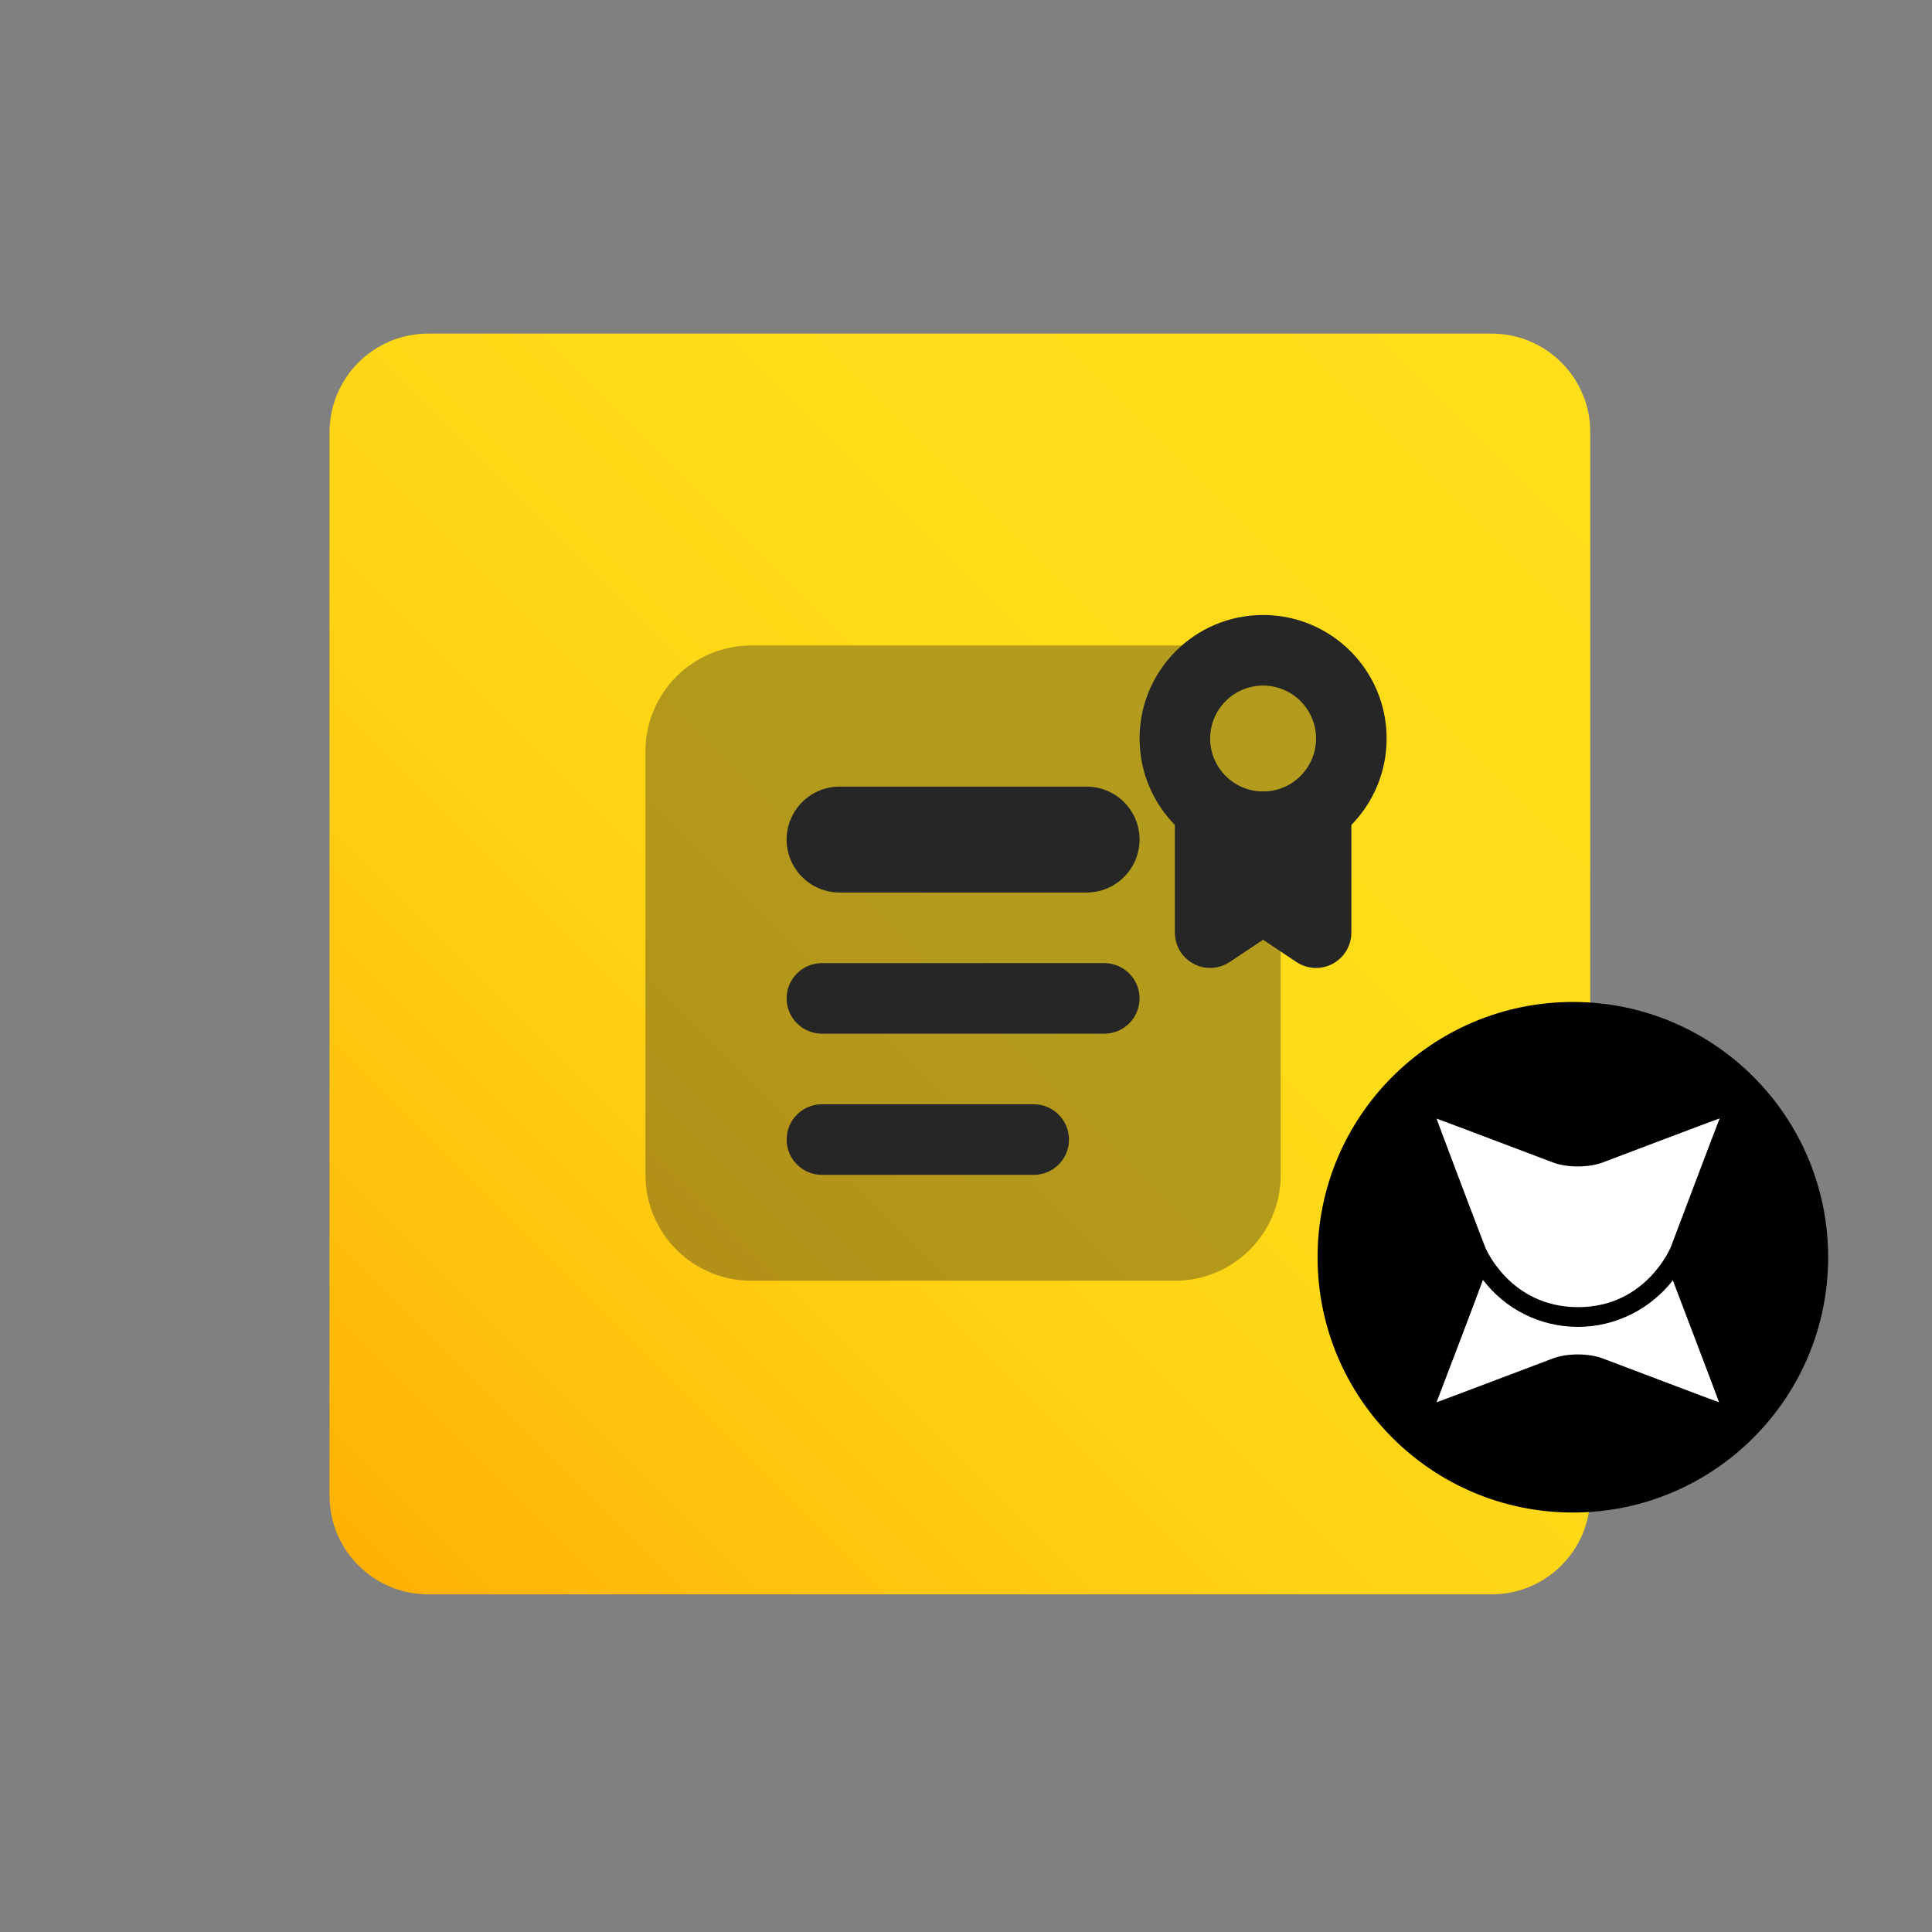 <svg width="333" height="333" viewBox="0 0 333 333" fill="none" xmlns="http://www.w3.org/2000/svg">
<rect x="0" y="0" width="333" height="333" fill="#808080" stroke="none"/>
<path d="M257.1 57.5H73.8C64.411 57.5 56.8 65.111 56.8 74.5V257.8C56.8 267.189 64.411 274.8 73.8 274.8H257.1C266.489 274.8 274.1 267.189 274.1 257.8V74.5C274.1 65.111 266.489 57.5 257.1 57.5Z" fill="url(#paint0_linear_34_214)"/>
<path d="M271.1 260.7C295.401 260.7 315.1 241 315.1 216.7C315.1 192.399 295.401 172.7 271.1 172.7C246.799 172.7 227.1 192.399 227.1 216.7C227.1 241 246.799 260.7 271.1 260.7Z" fill="black"/>
<path d="M296.3 192.8C296.2 192.8 276.4 200.3 276.4 200.3C273.9 201.3 270 201.3 267.5 200.3C267.5 200.3 247.7 192.8 247.6 192.8C247.6 192.9 255.7 214.3 256 215C256 215 260.2 225.3 272 225.3C283.8 225.3 288 214.9 288 214.9C288 214.9 296.3 192.9 296.4 192.8H296.3Z" fill="white"/>
<path d="M288.4 220.6C284.5 225.6 278.5 228.7 272 228.7C265.5 228.7 259.5 225.7 255.6 220.6C255.5 221 247.7 241.5 247.6 241.7C247.7 241.7 267.5 234.2 267.5 234.2C270 233.2 273.9 233.2 276.4 234.2C276.4 234.2 296.2 241.7 296.3 241.7C296.3 241.6 288.3 220.6 288.3 220.6H288.4Z" fill="white"/>
<g clip-path="url(#clip0_34_214)">
<path opacity="0.35" d="M232.917 132.542C232.917 139.896 227.691 146.034 220.75 147.446V153.833V202.5C220.75 212.58 212.58 220.75 202.5 220.75H129.5C119.42 220.75 111.25 212.58 111.25 202.5V129.5C111.25 119.42 119.42 111.25 129.5 111.25H220.75V117.637C227.691 119.049 232.917 125.187 232.917 132.542Z" fill="#262626"/>
<path d="M202.5 136.417V160.75C202.5 162.995 203.735 165.057 205.712 166.115C207.683 167.174 210.086 167.052 211.954 165.811L217.702 161.979L223.451 165.811C224.479 166.493 225.653 166.833 226.833 166.833C227.819 166.833 228.804 166.596 229.705 166.115C231.682 165.057 232.917 162.995 232.917 160.75V136.417H202.5Z" fill="#262626"/>
<path d="M190.333 178.167H141.667C138.309 178.167 135.583 175.441 135.583 172.083C135.583 168.725 138.309 166 141.667 166H190.333C193.691 166 196.417 168.725 196.417 172.083C196.417 175.441 193.691 178.167 190.333 178.167Z" fill="#262626"/>
<path d="M178.167 202.5H141.667C138.309 202.5 135.583 199.775 135.583 196.417C135.583 193.059 138.309 190.333 141.667 190.333H178.167C181.525 190.333 184.25 193.059 184.25 196.417C184.25 199.775 181.525 202.5 178.167 202.5Z" fill="#262626"/>
<path d="M187.292 135.583C184.943 135.583 147.056 135.583 144.708 135.583C139.671 135.583 135.583 139.671 135.583 144.708C135.583 149.745 139.671 153.833 144.708 153.833C147.056 153.833 184.943 153.833 187.292 153.833C192.329 153.833 196.417 149.745 196.417 144.708C196.417 139.671 192.329 135.583 187.292 135.583Z" fill="#262626"/>
<path d="M217.708 106C205.949 106 196.417 115.533 196.417 127.292C196.417 139.051 205.949 148.583 217.708 148.583C229.467 148.583 239 139.051 239 127.292C239 115.533 229.467 106 217.708 106ZM217.708 136.417C212.671 136.417 208.583 132.329 208.583 127.292C208.583 122.255 212.671 118.167 217.708 118.167C222.745 118.167 226.833 122.255 226.833 127.292C226.833 132.329 222.745 136.417 217.708 136.417Z" fill="#262626"/>
</g>
<defs>
<linearGradient id="paint0_linear_34_214" x1="61.8" y1="269.8" x2="269.1" y2="62.5" gradientUnits="userSpaceOnUse">
<stop stop-color="#FFB104"/>
<stop offset="0.2" stop-color="#FFC50E"/>
<stop offset="0.4" stop-color="#FFD314"/>
<stop offset="0.6" stop-color="#FFDB18"/>
<stop offset="1" stop-color="#FFDE1A"/>
</linearGradient>
<clipPath id="clip0_34_214">
<rect width="146" height="146" fill="white" transform="translate(93 93)"/>
</clipPath>
</defs>
</svg>
